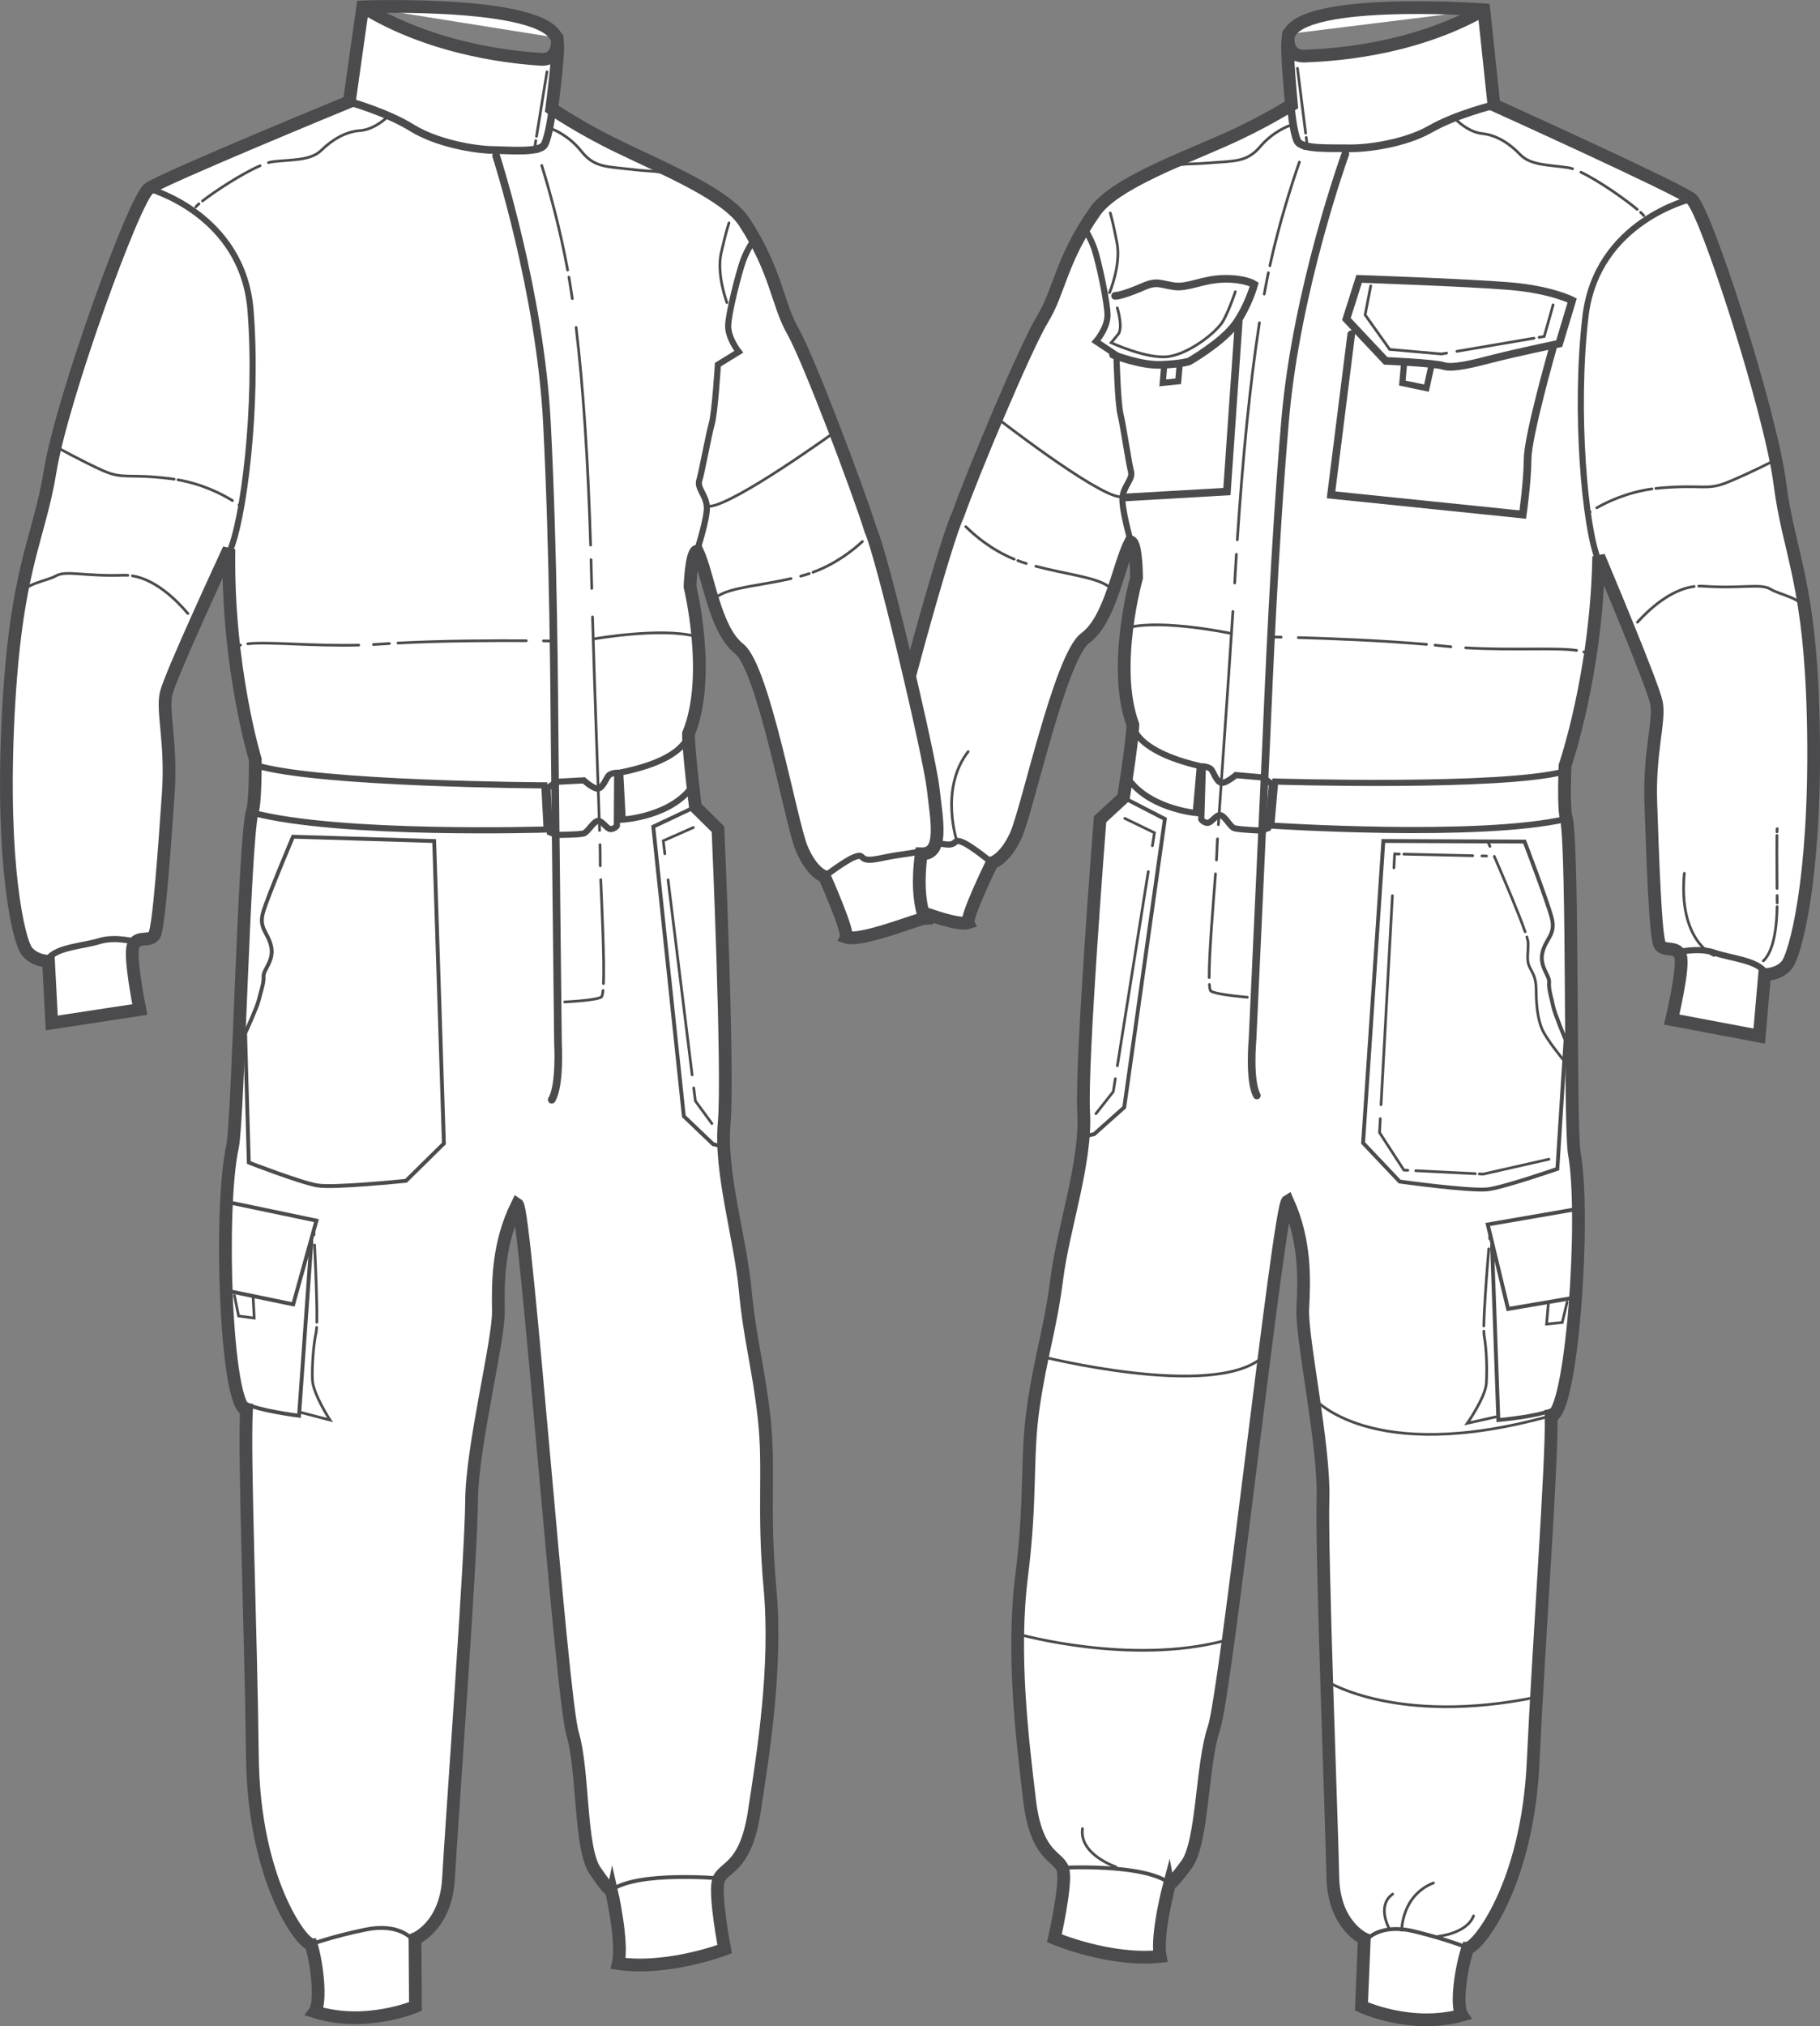 <?xml version="1.0" encoding="utf-8"?>
<!-- Generator: Adobe Illustrator 13.0.0, SVG Export Plug-In . SVG Version: 6.00 Build 14948)  -->
<!DOCTYPE svg PUBLIC "-//W3C//DTD SVG 1.1//EN" "http://www.w3.org/Graphics/SVG/1.1/DTD/svg11.dtd">
<svg version="1.1" id="Vrstva_1" xmlns="http://www.w3.org/2000/svg" xmlns:xlink="http://www.w3.org/1999/xlink" x="0px" y="0px"
	 width="72.98px" height="81.22px" viewBox="0 0 72.98 81.22" enable-background="new 0 0 72.98 81.22" xml:space="preserve">
<rect x="0" y="0" width="72.98" height="81.22" fill="#808080" stroke="none"/>
<g>
	<path fill="#FFFFFF" d="M51.632,48.148c-0.346,0.207-2.459,19.675-2.955,21.128s-0.441,4.569-1.093,5.457
		c-0.651,0.889-0.683,0.768-0.683,0.768s-0.547,2.039-0.378,2.921c-2.028,0.216-4.243-0.726-4.243-0.726s0.467-2.047,0.358-2.687
		s-1.067-0.447-1.352-2.836c-0.282-2.388-0.718-5.853-0.319-9.008c0.399-3.155,0.17-4.75,0.474-6.811
		c0.303-2.062,0.681-3.092,0.939-5.117c0.26-2.025,1.187-4.661,1.073-6.641c-0.114-1.979,0.659-11.758,0.659-11.758l0.938-0.863
		c0,0,0.36-2.253,0.378-2.921c-0.863-2.32,0.146-5.896,0.146-5.896s-0.002-1.378-0.242-1.438c-0.496,0.98-0.807,3.119-1.814,3.858
		s-2.328,6.925-2.783,7.909c-0.456,0.984-0.957,1.098-0.957,1.098s-1.05,2.153-0.948,2.398c-0.591,0.185-2.879-0.843-3.123-0.864
		c0.37-0.952,0.27-2.143,0.226-2.579c-0.902-0.001-0.582-1.312-0.385-2.633c0.197-1.322,2.37-9.285,2.866-10.266
		c0.547-1.567,2.726-6.772,3.394-7.855c0.669-1.084,0.741-2.377,2.1-4.307c0.756-1.074,3.23-2.001,5.171-2.855
		c1.544-0.681,2.708-1.418,2.708-1.418s-0.216-2.224-0.142-2.611c-0.009-1.772,7.856-1.203,7.856-1.203l0.404,3.816
		c0,0,7.338,3.319,7.914,3.765c0.576,0.444,3.188,8.55,3.553,11.417c0.364,2.868,1.256,3.931,1.347,9.925
		c0.09,5.994-0.743,8.954-1.065,9.359c-0.322,0.404-0.896,0.394-0.896,0.394l-0.215,2.463l-3.511-0.662c0,0,0.518-2.16,0.348-2.568
		c-0.169-0.409-0.644-0.136-0.823-0.427c-0.18-0.292-0.293-3.688-0.362-5.703c-0.07-2.015,0.368-3.276,0.227-3.998
		c-0.143-0.721-2.146-5.465-2.315-5.873c-0.085,4.718-1.35,8.389-1.35,8.389s-0.079,1.845,0.06,2.132
		c0.271,1.599,0.127,12.143,0.306,13.379c0.474,2.562-0.099,10.507-0.923,10.554c0.039,1.894-0.491,8.896-0.723,13.878
		c-0.23,4.981-2.25,7.444-2.62,7.451c-0.275,0.803-0.489,2.32-0.236,2.696c-2.059,0.569-4.028-0.352-4.028-0.352l0.113-2.708
		c0,0-1.224-0.541-1.26-2.474s-0.462-12.998-0.396-15.158c0.065-2.16-0.871-6.456-0.81-7.633
		C52.301,51.279,52.354,49.748,51.632,48.148L51.632,48.148z M51.665,1.362c0,0-0.172,0.92,0.661,0.885
		c0.832-0.035,4.188-0.156,7.175-1.854"/>
	<path fill="none" stroke="#4B4B4D" stroke-width="0.511" stroke-linecap="round" d="M51.632,48.148
		c-0.346,0.207-2.459,19.675-2.955,21.128s-0.441,4.569-1.093,5.457c-0.651,0.889-0.683,0.768-0.683,0.768s-0.547,2.039-0.378,2.921
		c-2.028,0.216-4.243-0.726-4.243-0.726s0.467-2.047,0.358-2.687s-1.067-0.447-1.352-2.836c-0.282-2.388-0.718-5.853-0.319-9.008
		c0.399-3.155,0.17-4.75,0.474-6.811c0.303-2.062,0.681-3.092,0.939-5.117c0.26-2.025,1.187-4.661,1.073-6.641
		c-0.114-1.979,0.659-11.758,0.659-11.758l0.938-0.863c0,0,0.36-2.253,0.378-2.921c-0.863-2.32,0.146-5.896,0.146-5.896
		s-0.002-1.378-0.242-1.438c-0.496,0.98-0.807,3.119-1.814,3.858s-2.328,6.925-2.783,7.909c-0.456,0.984-0.957,1.098-0.957,1.098
		s-1.05,2.153-0.948,2.398c-0.591,0.185-2.879-0.843-3.123-0.864c0.37-0.952,0.27-2.143,0.226-2.579
		c-0.902-0.001-0.582-1.312-0.385-2.633c0.197-1.322,2.37-9.285,2.866-10.266c0.547-1.567,2.726-6.772,3.394-7.855
		c0.669-1.084,0.741-2.377,2.1-4.307c0.756-1.074,3.23-2.001,5.171-2.855c1.544-0.681,2.708-1.418,2.708-1.418
		s-0.216-2.224-0.142-2.611c-0.009-1.772,7.856-1.203,7.856-1.203l0.404,3.816c0,0,7.338,3.319,7.914,3.765
		c0.576,0.444,3.188,8.55,3.553,11.417c0.364,2.868,1.256,3.931,1.347,9.925c0.09,5.994-0.743,8.954-1.065,9.359
		c-0.322,0.404-0.896,0.394-0.896,0.394l-0.215,2.463l-3.511-0.662c0,0,0.518-2.16,0.348-2.568
		c-0.169-0.409-0.644-0.136-0.823-0.427c-0.18-0.292-0.293-3.688-0.362-5.703c-0.07-2.015,0.368-3.276,0.227-3.998
		c-0.143-0.721-2.146-5.465-2.315-5.873c-0.085,4.718-1.35,8.389-1.35,8.389s-0.079,1.845,0.06,2.132
		c0.271,1.599,0.127,12.143,0.306,13.379c0.474,2.562-0.099,10.507-0.923,10.554c0.039,1.894-0.491,8.896-0.723,13.878
		c-0.23,4.981-2.25,7.444-2.62,7.451c-0.275,0.803-0.489,2.32-0.236,2.696c-2.059,0.569-4.028-0.352-4.028-0.352l0.113-2.708
		c0,0-1.224-0.541-1.26-2.474s-0.462-12.998-0.396-15.158c0.065-2.16-0.871-6.456-0.81-7.633
		C52.301,51.279,52.354,49.748,51.632,48.148L51.632,48.148z M51.665,1.362c0,0-0.172,0.92,0.661,0.885
		c0.832-0.035,4.188-0.156,7.175-1.854"/>
	<line fill="none" stroke="#4B4B4D" stroke-width="0.108" stroke-linecap="round" x1="52.027" y1="2.739" x2="52.355" y2="5.337"/>
	<path fill="none" stroke="#4B4B4D" stroke-width="0.108" stroke-linecap="round" d="M52.104,6.497
		c-0.312,0.898-0.81,2.447-1.184,4.154"/>
	<path fill="none" stroke="#4B4B4D" stroke-width="0.108" stroke-linecap="round" d="M50.502,12.938
		c-0.377,2.42-0.669,5.39-0.887,8.7"/>
	<path fill="none" stroke="#4B4B4D" stroke-width="0.108" stroke-linecap="round" d="M49.438,24.511
		c-0.206,3.229-0.464,6.755-0.582,8.545"/>
	<path fill="none" stroke="#4B4B4D" stroke-width="0.108" stroke-linecap="round" d="M48.741,35.028
		c-0.089,1.172-0.259,3.19-0.254,4.157"/>
	<path fill="none" stroke="#4B4B4D" stroke-width="0.108" stroke-linecap="round" d="M51.962,2.219l0.021,0.173 M52.378,5.51
		l0.021,0.174c0,0-0.037,0.095-0.102,0.27 M50.861,10.933c-0.02,0.094-0.039,0.188-0.058,0.282
		c-0.037,0.187-0.073,0.377-0.108,0.573 M49.578,22.219c-0.012,0.193-0.023,0.388-0.035,0.582c-0.011,0.188-0.022,0.378-0.034,0.57
		 M48.82,33.626c-0.017,0.288-0.026,0.485-0.027,0.57c0,0.057-0.005,0.152-0.013,0.277 M48.496,39.463
		c0.01,0.151,0.029,0.246,0.061,0.266c0.243,0.149,1.461,0.246,1.461,0.246"/>
	<path fill="none" stroke="#4B4B4D" stroke-width="0.307" stroke-linecap="round" d="M59.917,4.21c0,0-1.521,0.368-2.552,0.958
		c-1.029,0.59-2.545,0.791-3.274,0.777c-0.73-0.015-1.906,0.06-2.071-0.3c-0.165-0.358-0.254-1.322-0.254-1.322 M53.947,6.169
		c0,0-1.963,5.411-2.413,10.66c-0.45,5.25-0.666,10.805-0.761,12.934c-0.096,2.129-0.547,11.888-0.547,11.888
		s-0.155,1.671,0.173,2.261"/>
	<path fill="none" stroke="#4B4B4D" stroke-width="0.246" stroke-linecap="round" d="M67.821,7.974c0,0-3.796,0.88-4.246,4.713
		c-0.449,3.832-0.01,8.501,0.509,9.739"/>
	<path fill="none" stroke="#4B4B4D" stroke-width="0.108" stroke-linecap="round" d="M63.393,6.903
		c0.722,0.344,1.763,1.077,2.258,1.491"/>
	<path fill="none" stroke="#4B4B4D" stroke-width="0.108" stroke-linecap="round" d="M58.378,4.789c0,0,0.479,0.505,1.058,0.566
		c0.577,0.061,1.104,0.401,1.524,0.843c0.422,0.441,1.186,0.409,1.923,0.523c0.052,0.009,0.111,0.023,0.175,0.044 M65.787,8.513
		c0.059,0.054,0.102,0.098,0.125,0.13 M51.715,5.034c0,0-0.643,0.211-1.182,0.844c-0.538,0.633-1.042,0.569-2.024,0.651
		s-1.032-0.021-1.617,0.213"/>
	<path fill="none" stroke="#4B4B4D" stroke-width="0.246" stroke-linecap="round" d="M45.351,21.732c0,0-0.388-1.345-0.339-1.803
		c0.05-0.459,0.426-0.722,0.339-1.035c-0.088-0.313-0.305-1.811-0.42-2.283s-0.163-2.379-0.163-2.379l-0.819-0.545
		c0,0,0.449-0.523,0.46-1.024c0.012-0.501-0.355-2.169-0.511-2.646c-0.156-0.477-0.42-0.865-0.42-0.865"/>
	<path fill="none" stroke="#4B4B4D" stroke-width="0.108" stroke-linecap="round" d="M44.492,11.73c0,0,0.466-1.112,0.3-1.984
		c-0.166-0.873-0.271-1.208-0.271-1.208"/>
	<path fill="none" stroke="#4B4B4D" stroke-width="0.246" stroke-linecap="round" d="M35.823,33.409c0,0,0.352,0.1,0.967,0.203
		c0.614,0.103,1.073,0.281,1.333,0.235c0.258-0.047,0.134-0.235,0.498-0.075s1.159,0.813,1.159,0.813 M67.267,38.177
		c0,0,0.83-0.214,1.476,0.011c0.645,0.225,1.688,0.296,2.023,0.771"/>
	<path fill="none" stroke="#4B4B4D" stroke-width="0.154" stroke-linecap="round" d="M54.827,77.727c0,0,0.538-0.635,1.873-0.311
		c1.334,0.324,2.156,0.663,2.156,0.663 M42.526,74.872c0,0,3.33-0.192,4.375,0.62"/>
	<path fill="none" stroke="#4B4B4D" stroke-width="0.108" stroke-linecap="round" d="M56.208,77.375c0,0-0.011-1.39,1.272-1.897
		 M55.72,77.332c0,0-0.543-0.924,0.123-1.407 M57.662,77.62c0,0,1.148-0.106,1.425-0.82 M44.748,74.835c0,0-1.483-0.494-1.342-1.535
		"/>
	<path fill="none" stroke="#4B4B4D" stroke-width="0.108" stroke-linecap="round" d="M40.89,65.519c0,0,4.433,1.244,8.218,0.246"/>
	<path fill="none" stroke="#4B4B4D" stroke-width="0.108" stroke-linecap="round" d="M53.266,67.428c0,0,2.791,1.73,8.31,0.609"/>
	<path fill="none" stroke="#4B4B4D" stroke-width="0.108" stroke-linecap="round" d="M41.742,54.37c0,0,6.849,1.731,8.849,0.065"/>
	<path fill="none" stroke="#4B4B4D" stroke-width="0.108" stroke-linecap="round" d="M52.664,56.034c0,0,2.251,2.747,9.529,0.716"
		/>
	<path fill="none" stroke="#4B4B4D" stroke-width="0.108" stroke-linecap="round" d="M68.727,38.299c0,0-1.435-0.568-1.188-3.294"
		/>
	<path fill="none" stroke="#4B4B4D" stroke-width="0.108" stroke-linecap="round" d="M70.707,38.517
		c0.252-0.234,0.529-0.805,0.553-2.172"/>
	<path fill="none" stroke="#4B4B4D" stroke-width="0.108" stroke-linecap="round" d="M71.257,35.615
		c-0.01-1.229-0.009-1.832-0.004-2.127"/>
	<path fill="none" stroke="#4B4B4D" stroke-width="0.108" stroke-linecap="round" d="M70.293,38.672c0,0,0.061,0.015,0.151-0.007
		 M71.262,36.193c0-0.05,0-0.101-0.001-0.153c0-0.048-0.001-0.095-0.001-0.142 M71.255,33.346c0.004-0.146,0.008-0.142,0.008-0.142"
		/>
	<path fill="none" stroke="#4B4B4D" stroke-width="0.108" stroke-linecap="round" d="M38.381,33.754c0,0-0.725-2.121,0.44-3.624"/>
	<path fill="none" stroke="#4B4B4D" stroke-width="0.307" stroke-linecap="round" d="M44.63,14.219c0,0,1.102,0.441,1.935,0.406
		s1.12-0.139,1.12-0.139s1.33-0.762,1.854-1.494c0.524-0.733,0.755-1.591,0.755-1.591s-0.357-0.238-1.212-0.224
		c-0.854,0.014-1.438,0.376-1.996,0.298s-0.687-0.228-1.232,0.011c-0.545,0.238-0.985,0.377-1.141,0.374 M54.5,11.178l-0.511,1.612
		l1.577,1.676c0,0,1.954,0.082,2.322,0.203c0.367,0.121,1.231-0.1,1.996-0.299c0.766-0.199,2.638-0.597,2.638-0.597l0.521-1.729
		c0,0-0.833-0.438-2.535-0.577S54.5,11.178,54.5,11.178L54.5,11.178z M54.183,13.399l-0.81,6.437l7.688,0.79
		c0,0,0.187-1.295,0.195-2.23c0.008-0.936,1.001-4.408,1.001-4.408 M49.671,12.885l-0.473,6.82l-4.084,0.235"/>
	<path fill="none" stroke="#4B4B4D" stroke-width="0.246" stroke-linecap="round" d="M46.686,14.638l-0.062,0.71l0.621-0.064
		l0.062-0.71 M56.305,14.527l-0.073,0.828l0.968,0.203l0.206-0.935"/>
	<path fill="none" stroke="#4B4B4D" stroke-width="0.108" stroke-linecap="round" d="M52.059,25.558
		c1.226,0.035,3.335,0.114,5.142,0.272"/>
	<path fill="none" stroke="#4B4B4D" stroke-width="0.108" stroke-linecap="round" d="M58.771,25.968
		c1.865,0.11,3.594-0.02,4.448,0.103"/>
	<path fill="none" stroke="#4B4B4D" stroke-width="0.108" stroke-linecap="round" d="M51.029,25.533c0,0,0.124,0.002,0.343,0.008
		 M57.542,25.862c0.115,0.012,0.229,0.022,0.342,0.035c0.098,0.01,0.196,0.02,0.295,0.028 M63.508,26.133
		c0.122,0.039,0.205,0.091,0.244,0.158"/>
	<path fill="none" stroke="#4B4B4D" stroke-width="0.108" stroke-linecap="round" d="M49.32,25.383c0,0-2.666-0.559-4.037-0.235"/>
	<path fill="none" stroke="#4B4B4D" stroke-width="0.108" stroke-linecap="round" d="M64.03,20.355
		c0.439-0.25,1.22-0.616,2.212-0.757"/>
	<path fill="none" stroke="#4B4B4D" stroke-width="0.108" stroke-linecap="round" d="M63.634,20.607c0,0,0.045-0.033,0.129-0.089
		 M66.397,19.579c0.052-0.006,0.104-0.012,0.156-0.016c1.744-0.152,1.867,0.113,2.726-0.234c0.859-0.349,1.923-0.896,1.923-0.896"/>
	<path fill="none" stroke="#4B4B4D" stroke-width="0.108" stroke-linecap="round" d="M65.659,24.942
		c0.461-0.509,1.324-1.311,2.275-1.433"/>
	<path fill="none" stroke="#4B4B4D" stroke-width="0.108" stroke-linecap="round" d="M65.309,25.364c0,0,0.039-0.055,0.112-0.145
		 M68.117,23.495c0.061-0.002,0.122-0.001,0.183,0.003c1.558,0.107,2.298-0.124,2.695,0.118s1.232,0.334,1.402,0.832"/>
	<path fill="none" stroke="#4B4B4D" stroke-width="0.108" stroke-linecap="round" d="M39.99,16.766c0,0,3.868,3.008,4.89,3.146"/>
	<path fill="none" stroke="#4B4B4D" stroke-width="0.108" stroke-linecap="round" d="M38.729,21.112
		c0.365,0.363,1.033,0.933,1.94,1.303"/>
	<path fill="none" stroke="#4B4B4D" stroke-width="0.108" stroke-linecap="round" d="M41.537,22.698
		c1.167,0.312,2.368,0.434,2.883,0.789"/>
	<path fill="none" stroke="#4B4B4D" stroke-width="0.108" stroke-linecap="round" d="M38.411,20.765c0,0,0.034,0.044,0.102,0.119
		 M40.814,22.472c0.049,0.019,0.098,0.036,0.147,0.053c0.063,0.021,0.127,0.042,0.19,0.062 M44.569,23.62
		c0.045,0.053,0.076,0.111,0.094,0.175"/>
	<path fill="none" stroke="#4B4B4D" stroke-width="0.154" stroke-linecap="round" d="M55.471,33.711l-0.813,12.104l1.466,1.548
		c0,0,2.87,0.397,3.544,0.31c0.673-0.089,2.781-0.82,2.781-0.82l0.329-5.173c0,0-0.448-1.073-0.498-1.344
		c-0.05-0.27-0.194-0.696-0.162-0.96c0.031-0.263-0.405-0.636-0.265-1.204c0.141-0.569,0.546-0.711,0.368-1.387
		c-0.179-0.676-1.088-3.05-1.088-3.05L55.471,33.711L55.471,33.711z"/>
	
		<line fill="none" stroke="#4B4B4D" stroke-width="0.108" stroke-linecap="round" x1="58.419" y1="14.083" x2="61.51" y2="13.557"/>
	<path fill="none" stroke="#4B4B4D" stroke-width="0.108" stroke-linecap="round" d="M54.965,11.46l-0.225,1.161l0.986,1.386
		l2.075,0.182l0.205-0.035 M61.716,13.522l0.206-0.035l0.357-1.269 M44.802,12.342c0,0,0.25,0.801,0.03,1.066
		c-0.22,0.267-0.275,0.331-0.275,0.331s1.45,0.668,2.289,0.555c0.839-0.114,1.962-0.981,2.219-1.461
		c0.255-0.479,0.469-1.14,0.469-1.14"/>
	<path fill="none" stroke="#4B4B4D" stroke-width="0.108" stroke-linecap="round" d="M59.92,34.328
		c0.355,0.822,0.979,2.283,1.236,3.022"/>
	<path fill="none" stroke="#4B4B4D" stroke-width="0.108" stroke-linecap="round" d="M59.659,33.729c0,0,0.032,0.072,0.087,0.199
		 M61.225,37.557c0.03,0.099,0.047,0.171,0.049,0.212c0.015,0.405-0.069,0.692,0.04,0.948s0.284,0.409,0.284,0.97
		c0.001,0.563,0.056,1.138,0.233,1.557c0.177,0.42,0.873,1.259,0.873,1.259"/>
	
		<line fill="none" stroke="#4B4B4D" stroke-width="0.108" stroke-linecap="round" x1="59.056" y1="34.301" x2="56.293" y2="34.238"/>
	
		<line fill="none" stroke="#4B4B4D" stroke-width="0.108" stroke-linecap="round" x1="55.834" y1="35.905" x2="55.378" y2="44.283"/>
	
		<line fill="none" stroke="#4B4B4D" stroke-width="0.108" stroke-linecap="round" x1="56.771" y1="46.927" x2="59.158" y2="47.047"/>
	<path fill="none" stroke="#4B4B4D" stroke-width="0.108" stroke-linecap="round" d="M59.607,34.314l-0.184-0.004 M56.109,34.233
		l-0.185-0.004l-0.03,0.559 M55.348,44.841l-0.03,0.559l0.976,1.503l0.159,0.008 M59.317,47.056l0.159,0.008l2.635-0.597"/>
	<polyline fill="none" stroke="#4B4B4D" stroke-width="0.154" stroke-linecap="round" points="45.053,31.974 46.71,32.829 
		45.081,44.387 43.873,45.463 43.494,45.548 	"/>
	
		<line fill="none" stroke="#4B4B4D" stroke-width="0.108" stroke-linecap="round" x1="46.044" y1="34.939" x2="44.806" y2="42.719"/>
	<path fill="none" stroke="#4B4B4D" stroke-width="0.108" stroke-linecap="round" d="M45.104,32.806l1.188,0.576l-0.082,0.52
		 M44.724,43.238l-0.083,0.52l-0.696,0.884"/>
	<polyline fill="none" stroke="#4B4B4D" stroke-width="0.154" stroke-linecap="round" points="63.292,48.455 59.657,49.083 
		60.472,52.469 63.228,52 	"/>
	<polyline fill="none" stroke="#4B4B4D" stroke-width="0.108" stroke-linecap="round" points="62.088,52.25 62.016,53.076 
		62.644,53.011 62.84,52.196 	"/>
	<path fill="none" stroke="#4B4B4D" stroke-width="0.154" stroke-linecap="round" d="M59.83,49.923l0.252,7.001
		c0,0,1.61-0.146,2.136-0.404"/>
	<path fill="none" stroke="#4B4B4D" stroke-width="0.108" stroke-linecap="round" d="M59.698,50.062
		c-0.07,0.843-0.187,2.334-0.198,3.09"/>
	<path fill="none" stroke="#4B4B4D" stroke-width="0.108" stroke-linecap="round" d="M59.751,49.445c0,0-0.006,0.075-0.018,0.206
		 M59.501,53.358c0.001,0.091,0.006,0.161,0.015,0.206c0.091,0.49,0.122,1.341,0.083,1.899c-0.041,0.558-0.762,1.589-0.762,1.589
		l1.142-0.255"/>
	<path fill="none" stroke="#4B4B4D" stroke-width="0.246" stroke-linecap="round" d="M45.425,29.051c0,0-0.008,1.025,2.686,1.656
		c-0.021,0.235-0.164,1.882-0.164,1.882s-2.044-0.188-2.818-1.551 M48.233,30.718l-0.063,2.128c0,0,0.077,0.119,0.234,0.139
		s0.34-0.313,0.519-0.311c0.18,0.003,0.396,0.464,0.57,0.524s1.1,0.096,1.1,0.096l0.254-0.096l0.154-1.765l-0.345-0.267l-1.1-0.096
		c0,0-0.305,0.263-0.521,0.31c-0.214,0.047-0.351-0.372-0.446-0.514C48.494,30.728,48.233,30.718,48.233,30.718L48.233,30.718z
		 M62.819,32.824c-3.518,0.818-11.84,0.269-11.84,0.269l0.154-1.765c0,0,9.11,0.277,11.606-0.406"/>
	<path fill="#FFFFFF" d="M20.742,48.275c0.339,0.218,1.771,19.748,2.217,21.218c0.444,1.47,0.281,4.582,0.901,5.492
		s0.655,0.791,0.655,0.791s0.476,2.057,0.275,2.932c2.021,0.287,4.267-0.577,4.267-0.577s-0.395-2.062-0.265-2.696
		c0.131-0.636,1.083-0.41,1.45-2.788c0.365-2.376,0.922-5.823,0.633-8.99c-0.289-3.168-0.004-4.754-0.235-6.824
		c-0.23-2.07-0.571-3.113-0.761-5.146c-0.188-2.033-1.022-4.7-0.84-6.674s-0.249-11.773-0.249-11.773l-0.906-0.896
		c0,0-0.282-2.264-0.276-2.933c0.943-2.288,0.06-5.896,0.06-5.896s0.05-1.377,0.292-1.43c0.462,0.997,0.697,3.146,1.679,3.92
		c0.981,0.773,2.085,7.001,2.506,8.001s0.918,1.13,0.918,1.13s0.974,2.189,0.864,2.431c0.584,0.205,2.906-0.742,3.151-0.755
		c-0.337-0.965-0.194-2.15-0.136-2.586c0.901,0.031,0.628-1.29,0.477-2.617c-0.15-1.328-2.045-9.362-2.507-10.359
		c-0.491-1.585-2.486-6.863-3.117-7.97c-0.631-1.105-0.657-2.401-1.947-4.377c-0.719-1.1-3.159-2.111-5.068-3.034
		c-1.521-0.734-2.657-1.511-2.657-1.511s0.294-2.216,0.232-2.605c0.071-1.771-7.81-1.477-7.81-1.477l-0.537,3.801
		c0,0-7.449,3.062-8.04,3.485c-0.592,0.424-3.485,8.434-3.95,11.286c-0.464,2.854-1.392,3.885-1.691,9.872s0.43,8.975,0.737,9.391
		c0.309,0.416,0.882,0.425,0.882,0.425l0.129,2.469l3.531-0.539c0,0-0.441-2.177-0.258-2.579c0.184-0.403,0.648-0.113,0.838-0.398
		c0.189-0.284,0.422-3.675,0.562-5.687c0.14-2.011-0.254-3.286-0.087-4.003c0.167-0.716,2.336-5.387,2.519-5.789
		c-0.079,4.719,1.056,8.431,1.056,8.431s0.015,1.846-0.134,2.129c-0.325,1.588-0.551,12.13-0.772,13.359
		C8.766,48.47,9.061,56.431,9.883,56.505c-0.105,1.892,0.181,8.909,0.237,13.896s1.989,7.518,2.358,7.538
		c0.247,0.812,0.409,2.336,0.143,2.703c2.037,0.64,4.038-0.212,4.038-0.212l-0.019-2.71c0,0,1.241-0.497,1.345-2.428
		s0.916-12.974,0.925-15.135c0.01-2.161,1.096-6.423,1.075-7.601C19.965,51.38,19.966,49.848,20.742,48.275L20.742,48.275z
		 M22.342,1.515c0,0,0.14,0.927-0.691,0.861c-0.83-0.063-4.18-0.302-7.105-2.103"/>
	<path fill="none" stroke="#4B4B4D" stroke-width="0.511" stroke-linecap="round" d="M20.742,48.275
		c0.339,0.218,1.771,19.748,2.217,21.218c0.444,1.47,0.281,4.582,0.901,5.492s0.655,0.791,0.655,0.791s0.476,2.057,0.275,2.932
		c2.021,0.287,4.267-0.577,4.267-0.577s-0.395-2.062-0.265-2.696c0.131-0.636,1.083-0.41,1.45-2.788
		c0.365-2.376,0.922-5.823,0.633-8.99c-0.289-3.168-0.004-4.754-0.235-6.824c-0.23-2.07-0.571-3.113-0.761-5.146
		c-0.188-2.033-1.022-4.7-0.84-6.674s-0.249-11.773-0.249-11.773l-0.906-0.896c0,0-0.282-2.264-0.276-2.933
		c0.943-2.288,0.06-5.896,0.06-5.896s0.05-1.377,0.292-1.43c0.462,0.997,0.697,3.146,1.679,3.92
		c0.981,0.773,2.085,7.001,2.506,8.001s0.918,1.13,0.918,1.13s0.974,2.189,0.864,2.431c0.584,0.205,2.906-0.742,3.151-0.755
		c-0.337-0.965-0.194-2.15-0.136-2.586c0.901,0.031,0.628-1.29,0.477-2.617c-0.15-1.328-2.045-9.362-2.507-10.359
		c-0.491-1.585-2.486-6.863-3.117-7.97c-0.631-1.105-0.657-2.401-1.947-4.377c-0.719-1.1-3.159-2.111-5.068-3.034
		c-1.521-0.734-2.657-1.511-2.657-1.511s0.294-2.216,0.232-2.605c0.071-1.771-7.81-1.477-7.81-1.477l-0.537,3.801
		c0,0-7.449,3.062-8.04,3.485c-0.592,0.424-3.485,8.434-3.95,11.286c-0.464,2.854-1.392,3.885-1.691,9.872s0.43,8.975,0.737,9.391
		c0.309,0.416,0.882,0.425,0.882,0.425l0.129,2.469l3.531-0.539c0,0-0.441-2.177-0.258-2.579c0.184-0.403,0.648-0.113,0.838-0.398
		c0.189-0.284,0.422-3.675,0.562-5.687c0.14-2.011-0.254-3.286-0.087-4.003c0.167-0.716,2.336-5.387,2.519-5.789
		c-0.079,4.719,1.056,8.431,1.056,8.431s0.015,1.846-0.134,2.129c-0.325,1.588-0.551,12.13-0.772,13.359
		C8.766,48.47,9.061,56.431,9.883,56.505c-0.105,1.892,0.181,8.909,0.237,13.896s1.989,7.518,2.358,7.538
		c0.247,0.812,0.409,2.336,0.143,2.703c2.037,0.64,4.038-0.212,4.038-0.212l-0.019-2.71c0,0,1.241-0.497,1.345-2.428
		s0.916-12.974,0.925-15.135c0.01-2.161,1.096-6.423,1.075-7.601C19.965,51.38,19.966,49.848,20.742,48.275L20.742,48.275z
		 M22.342,1.515c0,0,0.14,0.927-0.691,0.861c-0.83-0.063-4.18-0.302-7.105-2.103"/>
	<line fill="none" stroke="#4B4B4D" stroke-width="0.108" stroke-linecap="round" x1="21.933" y1="2.879" x2="21.514" y2="5.465"/>
	<path fill="none" stroke="#4B4B4D" stroke-width="0.108" stroke-linecap="round" d="M21.724,6.632
		c0.28,0.909,0.724,2.474,1.038,4.193"/>
	<path fill="none" stroke="#4B4B4D" stroke-width="0.108" stroke-linecap="round" d="M23.101,13.125
		c0.292,2.432,0.481,5.409,0.582,8.726"/>
	<path fill="none" stroke="#4B4B4D" stroke-width="0.108" stroke-linecap="round" d="M23.76,24.729
		c0.093,3.234,0.228,6.767,0.283,8.561"/>
	<path fill="none" stroke="#4B4B4D" stroke-width="0.108" stroke-linecap="round" d="M24.09,35.263
		c0.047,1.174,0.147,3.198,0.108,4.164"/>
	<path fill="none" stroke="#4B4B4D" stroke-width="0.108" stroke-linecap="round" d="M22.016,2.362l-0.027,0.173 M21.485,5.637
		L21.458,5.81c0,0,0.033,0.096,0.092,0.272 M22.812,11.109c0.017,0.095,0.032,0.189,0.048,0.284c0.03,0.188,0.06,0.38,0.089,0.577
		 M23.7,22.434c0.005,0.192,0.01,0.387,0.015,0.583c0.005,0.188,0.009,0.378,0.015,0.57 M24.06,33.86
		c0.007,0.289,0.01,0.486,0.007,0.571c-0.001,0.057,0,0.152,0.003,0.277 M24.18,39.705c-0.015,0.151-0.038,0.245-0.069,0.264
		c-0.248,0.141-1.469,0.194-1.469,0.194"/>
	<path fill="none" stroke="#4B4B4D" stroke-width="0.307" stroke-linecap="round" d="M13.996,4.075c0,0,1.508,0.421,2.517,1.047
		C17.521,5.747,19.028,6,19.759,6.012c0.729,0.011,1.902,0.126,2.08-0.227c0.178-0.354,0.3-1.313,0.3-1.313 M19.894,6.241
		c0,0,1.772,5.477,2.039,10.738c0.268,5.263,0.289,10.821,0.31,12.952c0.021,2.131,0.132,11.899,0.132,11.899
		s0.097,1.675-0.251,2.253"/>
	<path fill="none" stroke="#4B4B4D" stroke-width="0.246" stroke-linecap="round" d="M5.965,7.561c0,0,3.763,1.011,4.079,4.857
		c0.315,3.846-0.286,8.496-0.849,9.715"/>
	<path fill="none" stroke="#4B4B4D" stroke-width="0.108" stroke-linecap="round" d="M10.429,6.644
		c-0.733,0.319-1.8,1.015-2.309,1.412"/>
	<path fill="none" stroke="#4B4B4D" stroke-width="0.108" stroke-linecap="round" d="M15.514,4.707c0,0-0.497,0.487-1.076,0.528
		c-0.579,0.04-1.117,0.363-1.554,0.79c-0.437,0.426-1.198,0.367-1.939,0.456c-0.053,0.006-0.111,0.019-0.177,0.038 M7.979,8.169
		C7.919,8.222,7.874,8.264,7.85,8.295 M22.165,5.184c0,0,0.635,0.232,1.15,0.884c0.517,0.652,1.022,0.605,2.001,0.722
		s1.032,0.015,1.609,0.27"/>
	<path fill="none" stroke="#4B4B4D" stroke-width="0.246" stroke-linecap="round" d="M27.942,22.094c0,0,0.435-1.33,0.401-1.79
		c-0.033-0.461-0.4-0.736-0.303-1.046c0.099-0.311,0.368-1.8,0.5-2.268c0.131-0.469,0.246-2.372,0.246-2.372l0.837-0.516
		c0,0-0.43-0.538-0.424-1.04c0.006-0.501,0.431-2.155,0.604-2.627c0.172-0.471,0.449-0.849,0.449-0.849"/>
	<path fill="none" stroke="#4B4B4D" stroke-width="0.108" stroke-linecap="round" d="M29.148,12.128c0,0-0.426-1.129-0.229-1.994
		c0.196-0.866,0.313-1.197,0.313-1.197"/>
	<path fill="none" stroke="#4B4B4D" stroke-width="0.246" stroke-linecap="round" d="M37.057,34.096c0,0-0.355,0.088-0.974,0.169
		c-0.617,0.082-1.082,0.244-1.34,0.188c-0.257-0.056-0.126-0.24-0.495-0.092c-0.37,0.147-1.188,0.772-1.188,0.772 M5.466,37.764
		c0,0-0.822-0.243-1.476-0.041c-0.652,0.202-1.696,0.237-2.049,0.699"/>
	<path fill="none" stroke="#4B4B4D" stroke-width="0.154" stroke-linecap="round" d="M16.518,77.724c0,0-0.517-0.653-1.861-0.376
		s-2.178,0.588-2.178,0.588 M28.91,75.3c0,0-3.322-0.31-4.395,0.467"/>
	<path fill="none" stroke="#4B4B4D" stroke-width="0.108" stroke-linecap="round" d="M21.104,25.683
		c-1.227-0.007-3.336-0.002-5.147,0.094"/>
	<path fill="none" stroke="#4B4B4D" stroke-width="0.108" stroke-linecap="round" d="M14.383,25.86
		c-1.868,0.045-3.592-0.146-4.449-0.054"/>
	<path fill="none" stroke="#4B4B4D" stroke-width="0.108" stroke-linecap="round" d="M22.135,25.695c0,0-0.124-0.003-0.344-0.006
		 M15.614,25.796c-0.116,0.007-0.23,0.015-0.343,0.022c-0.099,0.007-0.197,0.013-0.296,0.018 M9.642,25.859
		c-0.122,0.034-0.207,0.083-0.249,0.149"/>
	<path fill="none" stroke="#4B4B4D" stroke-width="0.108" stroke-linecap="round" d="M23.848,25.605c0,0,2.684-0.466,4.043-0.095"
		/>
	<path fill="none" stroke="#4B4B4D" stroke-width="0.108" stroke-linecap="round" d="M9.321,20.066
		c-0.43-0.266-1.196-0.658-2.184-0.833"/>
	<path fill="none" stroke="#4B4B4D" stroke-width="0.108" stroke-linecap="round" d="M9.709,20.332c0,0-0.043-0.035-0.126-0.094
		 M6.983,19.208C6.932,19.2,6.88,19.193,6.828,19.186c-1.738-0.213-1.87,0.049-2.717-0.329c-0.846-0.379-1.89-0.962-1.89-0.962"/>
	<path fill="none" stroke="#4B4B4D" stroke-width="0.108" stroke-linecap="round" d="M7.534,24.593
		c-0.443-0.524-1.278-1.356-2.225-1.511"/>
	<path fill="none" stroke="#4B4B4D" stroke-width="0.108" stroke-linecap="round" d="M7.87,25.027c0,0-0.038-0.056-0.107-0.147
		 M5.128,23.061c-0.061-0.004-0.122-0.005-0.183-0.003c-1.56,0.052-2.292-0.204-2.697,0.023c-0.406,0.228-1.244,0.291-1.432,0.782"
		/>
	<path fill="none" stroke="#4B4B4D" stroke-width="0.108" stroke-linecap="round" d="M33.473,17.318c0,0-3.971,2.871-4.996,2.975"
		/>
	<path fill="none" stroke="#4B4B4D" stroke-width="0.108" stroke-linecap="round" d="M34.582,21.706
		c-0.378,0.351-1.065,0.896-1.984,1.234"/>
	<path fill="none" stroke="#4B4B4D" stroke-width="0.108" stroke-linecap="round" d="M31.72,23.192
		c-1.178,0.271-2.383,0.351-2.909,0.688"/>
	<path fill="none" stroke="#4B4B4D" stroke-width="0.108" stroke-linecap="round" d="M34.911,21.37c0,0-0.036,0.043-0.105,0.115
		 M32.449,22.992c-0.049,0.017-0.099,0.032-0.149,0.048c-0.063,0.02-0.128,0.037-0.192,0.056 M28.657,24.007
		c-0.046,0.052-0.08,0.108-0.1,0.172"/>
	<path fill="none" stroke="#4B4B4D" stroke-width="0.154" stroke-linecap="round" d="M17.41,33.713l0.39,12.124l-1.519,1.495
		c0,0-2.883,0.298-3.553,0.187c-0.67-0.112-2.751-0.917-2.751-0.917l-0.148-5.181c0,0,0.485-1.058,0.545-1.326
		c0.059-0.269,0.218-0.689,0.195-0.953c-0.022-0.265,0.427-0.622,0.306-1.195c-0.12-0.573-0.521-0.729-0.318-1.398
		c0.201-0.669,1.193-3.01,1.193-3.01L17.41,33.713L17.41,33.713z M27.883,32.34l-1.687,0.796l1.225,11.608l1.17,1.117l0.376,0.099"
		/>
	
		<line fill="none" stroke="#4B4B4D" stroke-width="0.108" stroke-linecap="round" x1="26.788" y1="35.268" x2="27.754" y2="43.087"/>
	<path fill="none" stroke="#4B4B4D" stroke-width="0.108" stroke-linecap="round" d="M27.803,33.17l-1.207,0.534l0.064,0.521
		 M27.818,43.609l0.064,0.521l0.665,0.908"/>
	<polyline fill="none" stroke="#4B4B4D" stroke-width="0.154" stroke-linecap="round" points="9.079,48.174 12.689,48.929 
		11.758,52.285 9.02,51.72 	"/>
	<polyline fill="none" stroke="#4B4B4D" stroke-width="0.108" stroke-linecap="round" points="10.15,52.008 10.194,52.836 
		9.567,52.75 9.4,51.929 	"/>
	<path fill="none" stroke="#4B4B4D" stroke-width="0.154" stroke-linecap="round" d="M12.487,49.763l-0.496,6.987
		c0,0-1.604-0.201-2.12-0.479"/>
	<path fill="none" stroke="#4B4B4D" stroke-width="0.108" stroke-linecap="round" d="M12.614,49.906
		c0.041,0.845,0.105,2.34,0.09,3.095"/>
	<path fill="none" stroke="#4B4B4D" stroke-width="0.108" stroke-linecap="round" d="M12.583,49.288c0,0,0.004,0.075,0.011,0.206
		 M12.697,53.207c-0.005,0.092-0.013,0.161-0.022,0.205c-0.107,0.487-0.169,1.336-0.148,1.896s0.705,1.614,0.705,1.614L12.1,56.627"
		/>
	<path fill="none" stroke="#4B4B4D" stroke-width="0.246" stroke-linecap="round" d="M27.612,29.406c0,0-0.028,1.025-2.742,1.562
		c0.013,0.236,0.1,1.887,0.1,1.887s2.049-0.117,2.87-1.451 M24.748,30.974l-0.012,2.129c0,0-0.081,0.116-0.238,0.131
		c-0.158,0.014-0.329-0.324-0.509-0.328c-0.179-0.005-0.412,0.448-0.587,0.503c-0.177,0.056-1.103,0.058-1.103,0.058l-0.251-0.104
		l-0.093-1.769l0.354-0.255l1.103-0.058c0,0,0.295,0.273,0.509,0.327c0.212,0.055,0.364-0.359,0.465-0.496
		C24.487,30.974,24.748,30.974,24.748,30.974L24.748,30.974z M10.097,32.569C13.584,33.51,21.92,33.25,21.92,33.25l-0.093-1.769
		c0,0-9.114-0.04-11.585-0.812"/>
</g>
</svg>
